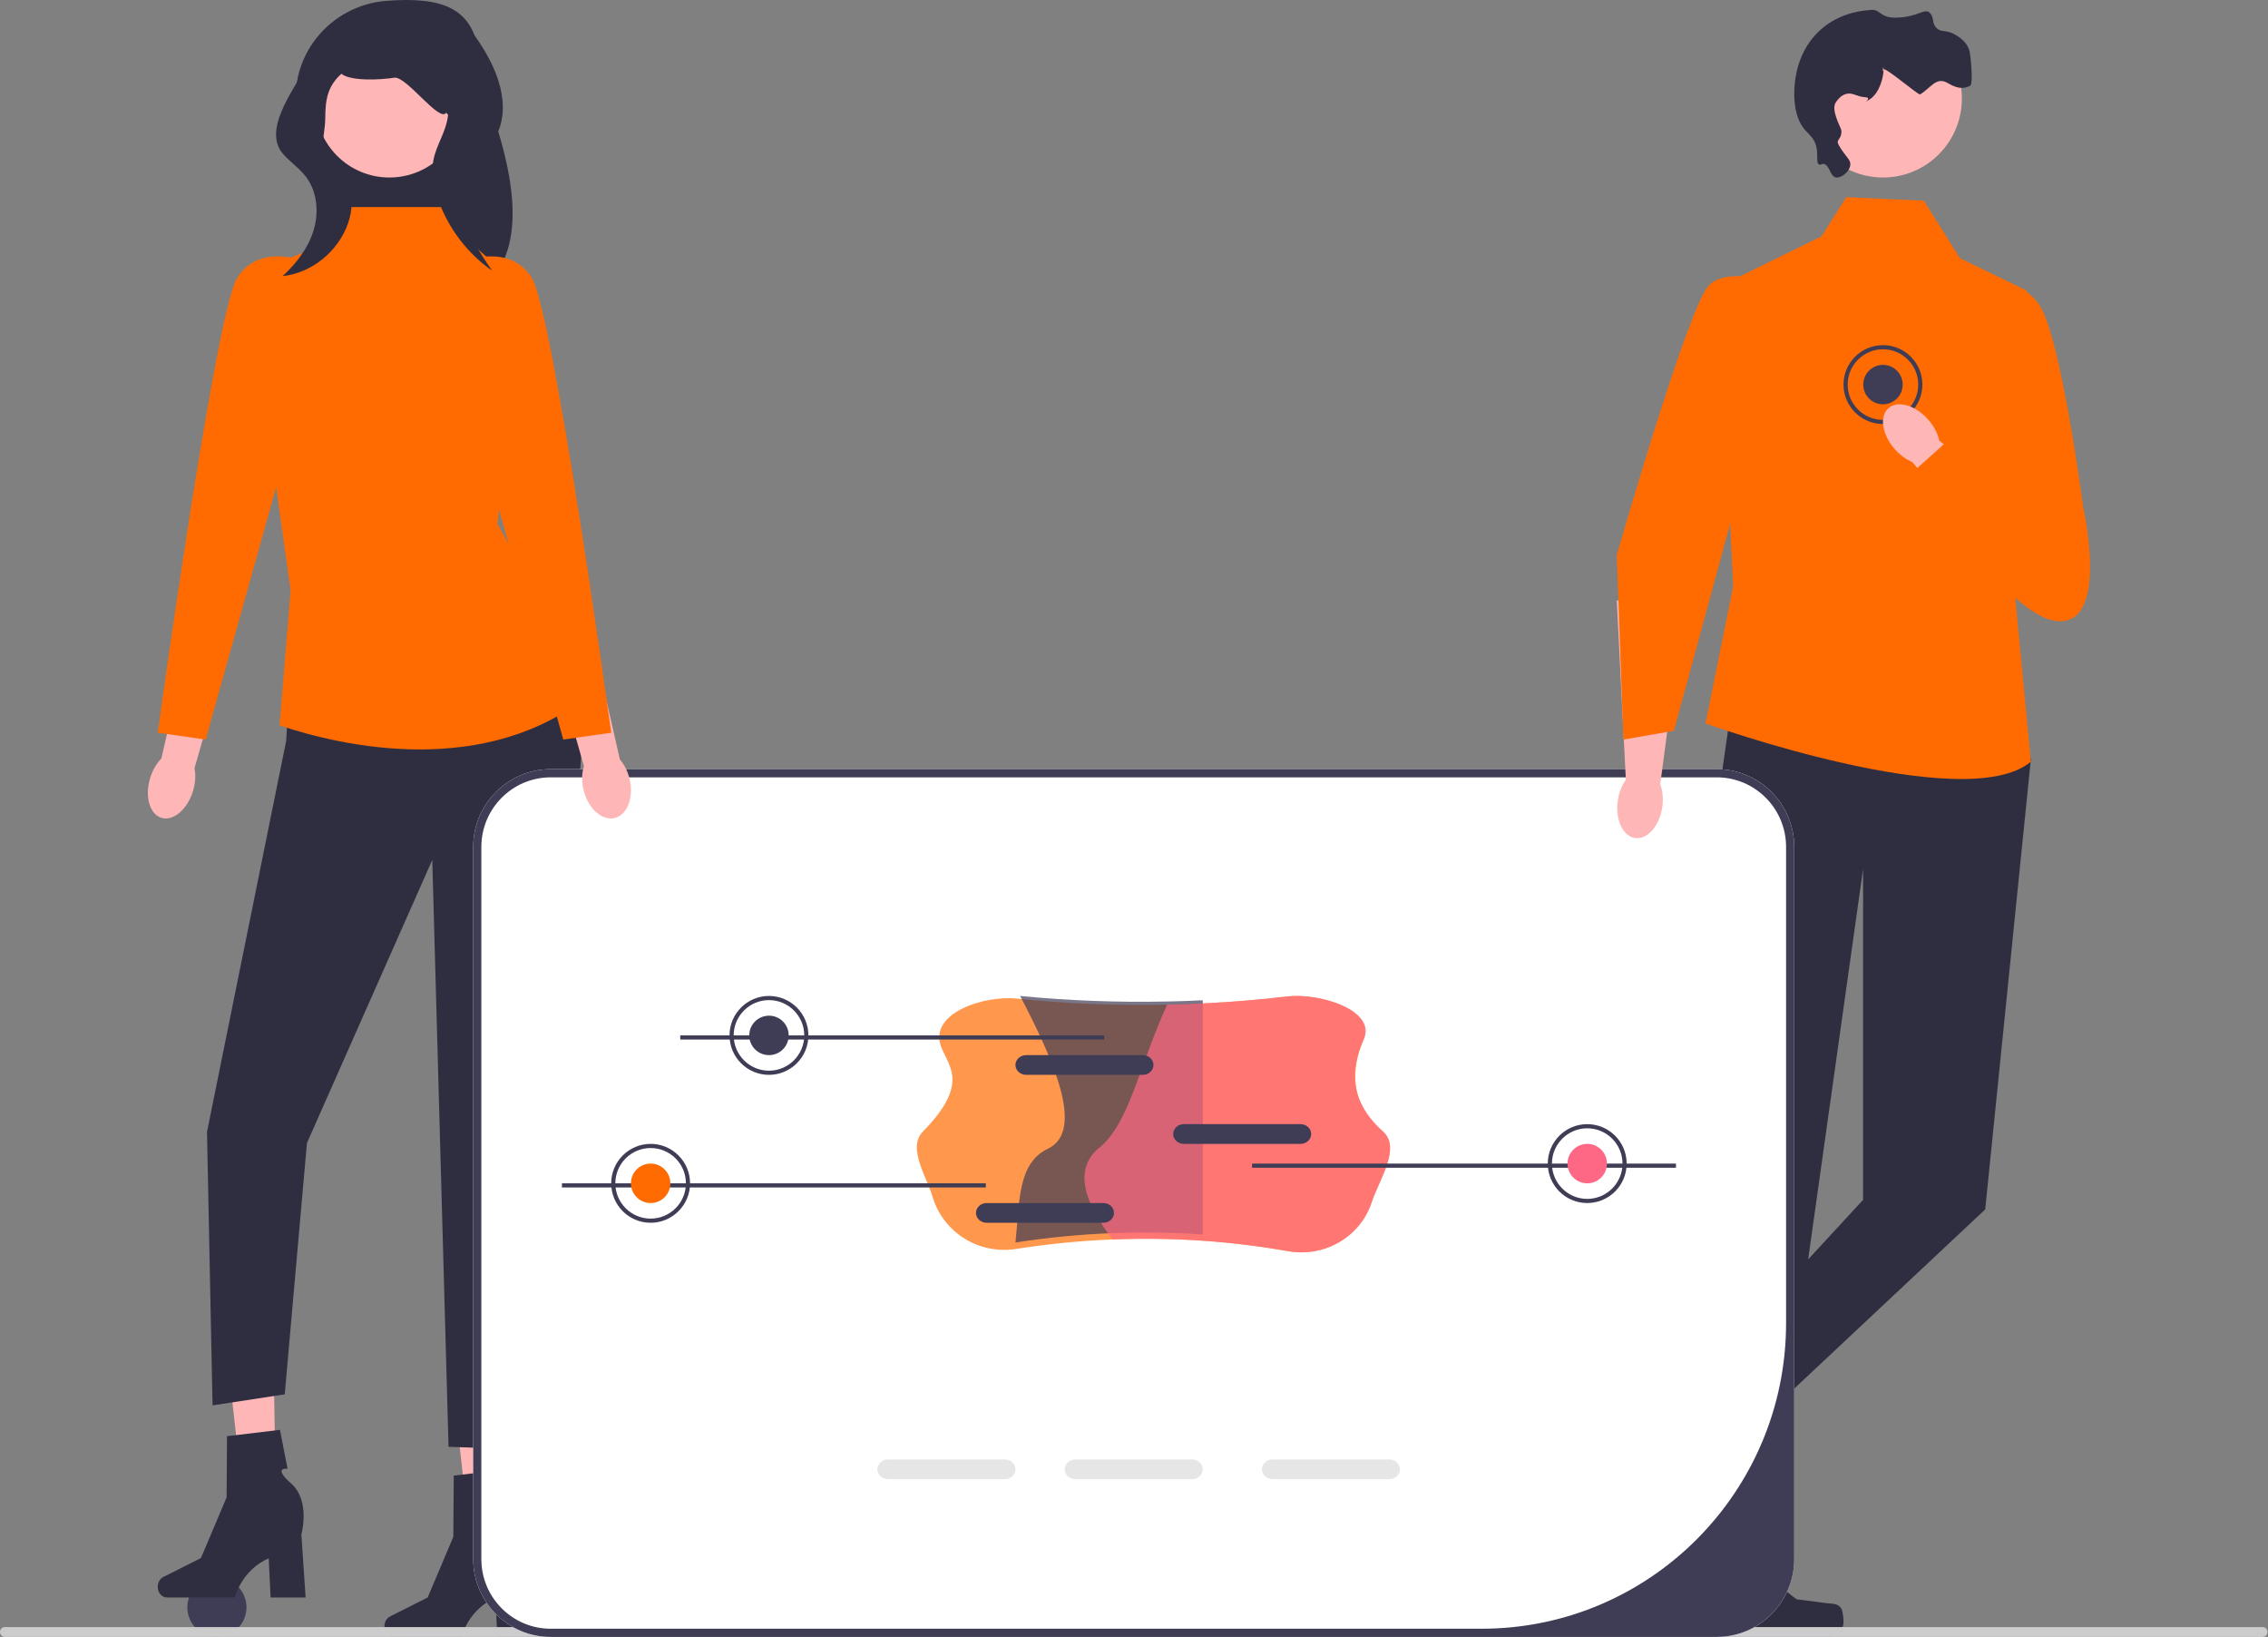 <svg width="255" height="184" viewBox="0 0 255 184" fill="none" xmlns="http://www.w3.org/2000/svg">
<rect x="0" y="0" width="255" height="184" fill="#808080" stroke="none"/>
<g clip-path="url(#clip0_2140_749)">
<path d="M24.388 184C26.224 184 27.713 182.511 27.713 180.675C27.713 178.838 26.224 177.35 24.388 177.35C22.551 177.35 21.062 178.838 21.062 180.675C21.062 182.511 22.551 184 24.388 184Z" fill="#3F3D56"/>
<path d="M16.874 87.486C17.145 86.581 17.601 85.811 18.141 85.265L20.174 76.482L24.384 77.559L21.868 86.352C22.019 87.1 21.977 87.99 21.706 88.895C21.086 90.963 19.501 92.323 18.167 91.934C16.833 91.545 16.254 89.554 16.874 87.486Z" fill="#FFB6B6"/>
<path d="M56.526 173.932L52.968 174.024L50.984 156.426L56.236 156.289L56.526 173.932Z" fill="#FFB6B6"/>
<path d="M43.227 182.801C43.227 183.463 43.688 184 44.256 184H51.89C51.89 184 52.641 180.923 55.704 179.599L55.915 184H59.853L59.376 176.923C59.376 176.923 60.429 173.137 58.242 171.202C56.054 169.267 57.826 169.536 57.826 169.536L56.965 165.156L51.015 165.869L50.971 172.745L48.083 179.569L43.848 181.701C43.471 181.891 43.227 182.323 43.227 182.801Z" fill="#2F2E41"/>
<path d="M31.034 169.498L27.476 169.59L25.492 151.992L30.744 151.855L31.034 169.498Z" fill="#FFB6B6"/>
<path d="M17.734 178.367C17.734 179.029 18.195 179.566 18.764 179.566H26.398C26.398 179.566 27.149 176.489 30.212 175.165L30.423 179.566H34.361L33.884 172.49C33.884 172.49 34.937 168.704 32.749 166.768C30.562 164.833 32.334 165.102 32.334 165.102L31.473 160.723L25.523 161.436L25.479 168.311L22.591 175.135L18.355 177.267C17.979 177.457 17.734 177.889 17.734 178.367Z" fill="#2F2E41"/>
<path d="M55.447 31.921L41.312 34.361C40.338 31.887 33.8 15.096 33.396 12.673C32.346 6.373 37.077 0.565 43.49 0.09C49.64 -0.366 53.388 0.778 53.911 6.595C54.094 8.634 55.857 14.096 56.395 16.072C59.366 26.974 56.158 29.597 55.447 31.921Z" fill="#2F2E41"/>
<path d="M33.106 69.033L32.169 83.313L23.273 127.24L23.898 157.973L32.013 156.731L34.511 128.481L48.602 96.662L50.43 162.629L59.17 162.94L65.312 85.47C65.781 79.55 64.222 73.647 60.887 68.723L33.106 69.033Z" fill="#2F2E41"/>
<path d="M50.673 23.277H39.285L36.71 27.306L27.711 31.024L32.676 66.351L31.434 81.535C38.45 83.912 54.73 87.592 66.506 77.881L55.948 58.914L58.43 32.264L53.621 27.894L50.673 23.277Z" fill="#FF6B00"/>
<path d="M34.361 29.398C34.361 29.398 29.127 27.242 26.663 31.245C25.323 33.424 22.797 48.369 20.773 61.541C19.078 72.573 17.734 82.362 17.734 82.362L23.123 83.132L29.142 61.582L33.745 45.102L34.361 29.398Z" fill="#FF6B00"/>
<path d="M43.782 19.953C48.373 19.953 52.095 16.231 52.095 11.639C52.095 7.048 48.373 3.326 43.782 3.326C39.191 3.326 35.469 7.048 35.469 11.639C35.469 16.231 39.191 19.953 43.782 19.953Z" fill="#FFB6B6"/>
<path d="M182.891 172.786L186.902 175.132L197.3 159.753L191.38 156.289L182.891 172.786Z" fill="#FFB6B6"/>
<path d="M196.19 180.639C196.199 180.946 195.892 181.734 195.758 182.003C195.345 182.831 194.401 183.134 193.649 182.68L181.222 175.172C180.709 174.862 180.521 174.153 180.803 173.588L181.087 173.018C181.087 173.018 181.325 170.935 183.643 169.59C183.643 169.59 184.392 172.192 188.033 171.025L189.415 170.061L192.418 177.132L195.012 179.189C195.579 179.639 196.166 179.87 196.19 180.639Z" fill="#2F2E41"/>
<path d="M190.649 180.675L195.155 180.675L197.299 161.832L190.648 161.833L190.649 180.675Z" fill="#FFB6B6"/>
<path d="M207.046 180.849C207.195 181.114 207.274 181.972 207.274 182.281C207.274 183.23 206.547 184 205.649 184H190.825C190.213 184 189.717 183.475 189.717 182.827V182.174C189.717 182.174 188.984 180.211 190.494 177.791C190.494 177.791 192.37 179.686 195.174 176.718L196.001 175.133L201.986 179.766L205.304 180.198C206.029 180.292 206.673 180.183 207.046 180.849Z" fill="#2F2E41"/>
<path d="M194.933 77.59L192.917 91.656L190.293 168.481H199.51L209.472 97.685V134.874L188.438 157.661L195.106 162.298L223.205 135.945L228.341 85.319L224.32 77.899L194.933 77.59Z" fill="#2F2E41"/>
<path d="M216.31 22.559L207.582 22.168L204.811 26.558L193.285 32.212L194.866 65.938L191.758 81.32C191.758 81.32 220.877 91.78 228.336 85.627L226.256 63.784L227.875 32.668L220.351 29.02L216.31 22.559Z" fill="#FF6B00"/>
<path d="M211.711 19.952C216.609 19.952 220.579 15.982 220.579 11.084C220.579 6.187 216.609 2.217 211.711 2.217C206.814 2.217 202.844 6.187 202.844 11.084C202.844 15.982 206.814 19.952 211.711 19.952Z" fill="#FFB6B6"/>
<path d="M205.029 18.428C205.69 18.491 205.728 19.74 206.357 19.928C206.932 20.099 207.936 19.364 208.035 18.564C208.114 17.927 207.56 17.713 206.777 16.383C206.316 15.601 207.064 15.811 207.037 14.699C207.029 14.368 205.78 12.356 206.427 11.474C206.641 11.182 206.944 10.768 207.476 10.588C208.275 10.316 208.704 10.872 209.713 10.928C210.677 10.982 209.09 11.872 210.207 11.175C211.349 10.461 211.782 8.608 211.776 7.809C211.581 8.537 211.769 6.986 211.776 7.809C211.874 7.441 215.698 10.723 215.885 10.612C217.089 9.899 217.694 8.562 218.993 9.339C220.402 10.182 221.04 9.845 221.503 9.645C221.884 9.479 221.57 6.327 221.458 5.815C221.15 4.409 219.554 3.751 219.431 3.702C218.605 3.375 218.303 3.614 217.823 3.225C217.14 2.672 217.528 2.012 216.984 1.452C216.384 0.836 215.68 1.964 213.091 1.985C211.427 1.998 211.36 1.061 210.482 1.111C209.754 1.153 207.336 1.292 205.169 2.952C202.822 4.749 202.201 7.233 202.022 7.997C201.604 9.783 201.433 12.967 203.001 14.678C203.377 15.088 203.952 15.522 204.19 16.383C204.457 17.353 204.148 18.331 204.539 18.496C204.703 18.565 204.786 18.405 205.029 18.428Z" fill="#2F2E41"/>
<path d="M0 183.445C0 183.752 0.243 183.999 0.545 183.999H254.395C254.697 183.999 254.94 183.752 254.94 183.445C254.94 183.137 254.697 182.891 254.395 182.891H0.545C0.243 182.891 0 183.137 0 183.445Z" fill="#CCCCCC"/>
<path d="M193.014 86.457H61.922C57.114 86.457 53.203 90.382 53.203 95.208V175.248C53.203 180.074 57.114 183.999 61.922 183.999H193.014C197.823 183.999 201.733 180.074 201.733 175.248V95.208C201.733 90.382 197.823 86.457 193.014 86.457Z" fill="white"/>
<path d="M193.014 86.457H61.922C57.114 86.457 53.203 90.382 53.203 95.208V175.248C53.203 180.074 57.114 183.999 61.922 183.999H193.014C197.823 183.999 201.733 180.074 201.733 175.248V95.208C201.733 90.382 197.823 86.457 193.014 86.457ZM200.816 148.711C200.816 167.692 185.485 183.079 166.574 183.079H61.922C57.613 183.079 54.12 179.573 54.12 175.248V95.208C54.12 90.883 57.613 87.377 61.922 87.377H193.014C197.323 87.377 200.816 90.883 200.816 95.208V148.711Z" fill="#3F3D56"/>
<path d="M65.575 88.642C65.378 87.722 65.422 86.837 65.655 86.11L63.18 77.451L67.669 76.482L69.697 85.37C70.212 85.96 70.617 86.763 70.814 87.683C71.264 89.786 70.456 91.705 69.01 91.97C67.563 92.235 66.025 90.745 65.575 88.642Z" fill="#FFB6B6"/>
<path d="M52.094 29.398C52.094 29.398 57.328 27.242 59.791 31.245C62.254 35.249 68.72 82.362 68.72 82.362L63.332 83.132L52.709 45.102L52.094 29.398Z" fill="#FF6B00"/>
<path d="M181.892 90.028C182.02 89.098 182.353 88.272 182.802 87.653L181.781 67.513L189.54 66.506L186.668 88.155C186.934 88.867 187.031 89.748 186.903 90.679C186.61 92.805 185.251 94.382 183.867 94.203C182.483 94.023 181.599 92.154 181.892 90.028Z" fill="#FFB6B6"/>
<path d="M201.733 32.341C201.733 32.341 194.528 29.587 192.132 32.084C189.736 34.58 181.781 62.408 181.781 62.408L182.526 83.133L188.202 82.142L201.733 32.341Z" fill="#FF6B00"/>
<path d="M112.969 164.049H99.846C99.186 164.049 98.648 164.546 98.648 165.155C98.648 165.769 99.186 166.266 99.846 166.266H112.969C113.629 166.266 114.167 165.769 114.167 165.155C114.167 164.546 113.629 164.049 112.969 164.049Z" fill="#E6E6E6"/>
<path d="M134.032 164.049H120.908C120.249 164.049 119.711 164.546 119.711 165.155C119.711 165.769 120.249 166.266 120.908 166.266H134.032C134.691 166.266 135.229 165.769 135.229 165.155C135.229 164.546 134.691 164.049 134.032 164.049Z" fill="#E6E6E6"/>
<path d="M156.204 164.049H143.08C142.421 164.049 141.883 164.546 141.883 165.155C141.883 165.769 142.421 166.266 143.08 166.266H156.204C156.863 166.266 157.401 165.769 157.401 165.155C157.401 164.546 156.863 164.049 156.204 164.049Z" fill="#E6E6E6"/>
<path d="M207.273 43.229C207.273 40.784 209.262 38.795 211.707 38.795C214.152 38.795 216.141 40.784 216.141 43.229C216.141 45.673 214.152 47.662 211.707 47.662C209.262 47.662 207.273 45.673 207.273 43.229ZM207.74 43.229C207.74 45.416 209.52 47.196 211.707 47.196C213.895 47.196 215.674 45.416 215.674 43.229C215.674 41.041 213.895 39.262 211.707 39.262C209.52 39.262 207.74 41.041 207.74 43.229Z" fill="#3F3D56"/>
<path d="M211.709 45.446C212.933 45.446 213.926 44.453 213.926 43.229C213.926 42.004 212.933 41.012 211.709 41.012C210.485 41.012 209.492 42.004 209.492 43.229C209.492 44.453 210.485 45.446 211.709 45.446Z" fill="#3F3D56"/>
<path d="M216.883 47.266C217.494 47.991 217.886 48.79 218.042 49.531L233.88 62.521L229.298 68.722L215.005 51.937C214.287 51.641 213.558 51.11 212.947 50.385C211.551 48.729 211.3 46.689 212.387 45.827C213.474 44.966 215.487 45.61 216.883 47.266Z" fill="#FFB6B6"/>
<path d="M222.607 32.766C222.607 32.766 226.867 30.622 229.301 34.297C231.736 37.973 234.213 56.974 234.213 56.974C234.213 56.974 237.213 70.132 231.431 69.826C225.65 69.52 215.039 53.084 215.039 53.084L219.103 49.448L219.565 45.017L222.607 32.766Z" fill="#FF6B00"/>
<path d="M43.008 1.763C39.598 2.383 36.294 4.29 34.524 7.365C32.755 10.439 29.513 14.723 31.864 17.35C32.676 18.258 33.711 18.945 34.441 19.924C35.685 21.591 35.864 23.932 35.244 25.935C34.624 27.939 33.295 29.639 31.773 31.037C35.03 30.69 38.002 28.3 39.126 25.124C39.647 23.655 39.752 21.892 38.862 20.626C38.394 19.96 37.704 19.505 37.109 18.957C35.575 17.545 36.56 15.412 36.569 13.29C36.578 11.167 36.837 9.691 38.383 8.293C39.448 9.172 42.979 8.96 44.325 8.734C45.671 8.508 49.434 13.847 50.175 12.665C51.626 14.592 50.633 10.622 50.361 13.046C50.166 14.781 49.063 16.277 48.731 17.989C48.442 19.479 48.758 21.03 49.266 22.456C50.412 25.673 52.561 28.499 55.315 30.412C53.725 28.088 52.067 25.55 52.12 22.705C52.158 20.596 55.613 16.241 56.222 14.227C57.388 10.373 55.076 6.102 52.594 2.983C50.414 0.244 46.199 1.09 42.858 1.901" fill="#2F2E41"/>
<path opacity="0.7" d="M155.48 127.179C157.578 129.01 155.037 132.628 154.218 135.133C152.941 139.035 148.912 141.356 144.85 140.642C141.703 140.089 138.535 139.698 135.349 139.473C131.952 139.235 128.536 139.184 125.092 139.322C121.515 139.464 117.914 139.818 114.282 140.382L114.221 140.392C110.052 141.037 106.056 138.546 104.852 134.525C104.154 132.197 101.987 129.005 103.78 127.179C109.315 121.542 106.374 119.658 105.723 117.385C104.702 113.823 110.64 111.873 114.345 112.249C114.499 112.265 114.653 112.28 114.808 112.295C120.278 112.832 125.748 113.044 131.218 112.929C132.594 112.906 133.974 112.855 135.349 112.786C138.47 112.633 141.588 112.375 144.707 112.01C148.331 111.585 154.691 113.493 153.31 116.853C151.888 120.315 151.732 123.908 155.48 127.179Z" fill="#FF6B00"/>
<path opacity="0.7" d="M135.232 112.436V138.765C131.836 138.53 128.421 138.48 124.979 138.616C121.403 138.756 117.803 139.105 114.172 139.662C114.656 135.255 114.347 130.771 117.813 129.127C122.1 127.088 118.293 118.859 114.698 111.951C120.166 112.481 125.634 112.689 131.102 112.576C132.477 112.554 133.857 112.504 135.232 112.436Z" fill="#3F3D56"/>
<path opacity="0.7" d="M155.497 127.178C157.556 129.053 155.054 132.628 154.235 135.132C152.958 139.035 148.929 141.356 144.865 140.642C141.718 140.089 138.55 139.698 135.363 139.473C131.966 139.234 128.549 139.184 125.105 139.322C121.882 135.185 120.65 131.388 123.614 128.996C126.97 126.292 128.138 119.644 131.231 112.927C132.607 112.904 133.988 112.854 135.363 112.785C138.484 112.632 141.603 112.373 144.722 112.008C148.347 111.584 154.864 113.559 153.328 116.852C151.805 120.115 151.616 123.643 155.497 127.178Z" fill="#FF6884"/>
<path d="M124.055 135.229H110.932C110.272 135.229 109.734 135.725 109.734 136.335C109.734 136.948 110.272 137.445 110.932 137.445H124.055C124.715 137.445 125.252 136.948 125.252 136.335C125.252 135.725 124.715 135.229 124.055 135.229Z" fill="#3F3D56"/>
<path d="M146.227 126.361H133.104C132.444 126.361 131.906 126.858 131.906 127.468C131.906 128.081 132.444 128.578 133.104 128.578H146.227C146.886 128.578 147.424 128.081 147.424 127.468C147.424 126.858 146.886 126.361 146.227 126.361Z" fill="#3F3D56"/>
<path d="M128.493 118.602H115.369C114.71 118.602 114.172 119.099 114.172 119.708C114.172 120.321 114.71 120.818 115.369 120.818H128.493C129.152 120.818 129.69 120.321 129.69 119.708C129.69 119.099 129.152 118.602 128.493 118.602Z" fill="#3F3D56"/>
<path d="M110.842 133.012H63.18V133.477H110.842V133.012Z" fill="#3F3D56"/>
<path d="M73.153 137.446C70.708 137.446 68.719 135.457 68.719 133.012C68.719 130.567 70.708 128.578 73.153 128.578C75.597 128.578 77.586 130.567 77.586 133.012C77.586 135.457 75.597 137.446 73.153 137.446ZM73.153 129.045C70.965 129.045 69.186 130.825 69.186 133.012C69.186 135.199 70.965 136.979 73.153 136.979C75.34 136.979 77.12 135.199 77.12 133.012C77.12 130.825 75.34 129.045 73.153 129.045Z" fill="#3F3D56"/>
<path d="M73.154 135.229C74.379 135.229 75.371 134.236 75.371 133.012C75.371 131.787 74.379 130.795 73.154 130.795C71.93 130.795 70.938 131.787 70.938 133.012C70.938 134.236 71.93 135.229 73.154 135.229Z" fill="#FF6B00"/>
<path d="M188.436 130.795H140.773V131.261H188.436V130.795Z" fill="#3F3D56"/>
<path d="M174.023 130.795C174.023 128.35 176.012 126.361 178.457 126.361C180.902 126.361 182.891 128.35 182.891 130.795C182.891 133.24 180.902 135.229 178.457 135.229C176.012 135.229 174.023 133.24 174.023 130.795ZM174.49 130.795C174.49 132.982 176.27 134.762 178.457 134.762C180.645 134.762 182.424 132.982 182.424 130.795C182.424 128.608 180.645 126.828 178.457 126.828C176.27 126.828 174.49 128.608 174.49 130.795Z" fill="#3F3D56"/>
<path d="M178.459 133.012C179.683 133.012 180.676 132.019 180.676 130.795C180.676 129.571 179.683 128.578 178.459 128.578C177.235 128.578 176.242 129.571 176.242 130.795C176.242 132.019 177.235 133.012 178.459 133.012Z" fill="#FF6884"/>
<path d="M124.147 116.385H76.484V116.851H124.147V116.385Z" fill="#3F3D56"/>
<path d="M86.457 120.819C84.012 120.819 82.023 118.83 82.023 116.385C82.023 113.94 84.012 111.951 86.457 111.951C88.902 111.951 90.891 113.94 90.891 116.385C90.891 118.83 88.902 120.819 86.457 120.819ZM86.457 112.418C84.27 112.418 82.49 114.198 82.49 116.385C82.49 118.572 84.27 120.352 86.457 120.352C88.645 120.352 90.424 118.572 90.424 116.385C90.424 114.198 88.645 112.418 86.457 112.418Z" fill="#3F3D56"/>
<path d="M86.459 118.602C87.683 118.602 88.676 117.609 88.676 116.385C88.676 115.16 87.683 114.168 86.459 114.168C85.235 114.168 84.242 115.16 84.242 116.385C84.242 117.609 85.235 118.602 86.459 118.602Z" fill="#3F3D56"/>
</g>
<defs>
<clipPath id="clip0_2140_749">
<rect width="254.94" height="184" fill="white"/>
</clipPath>
</defs>
</svg>
